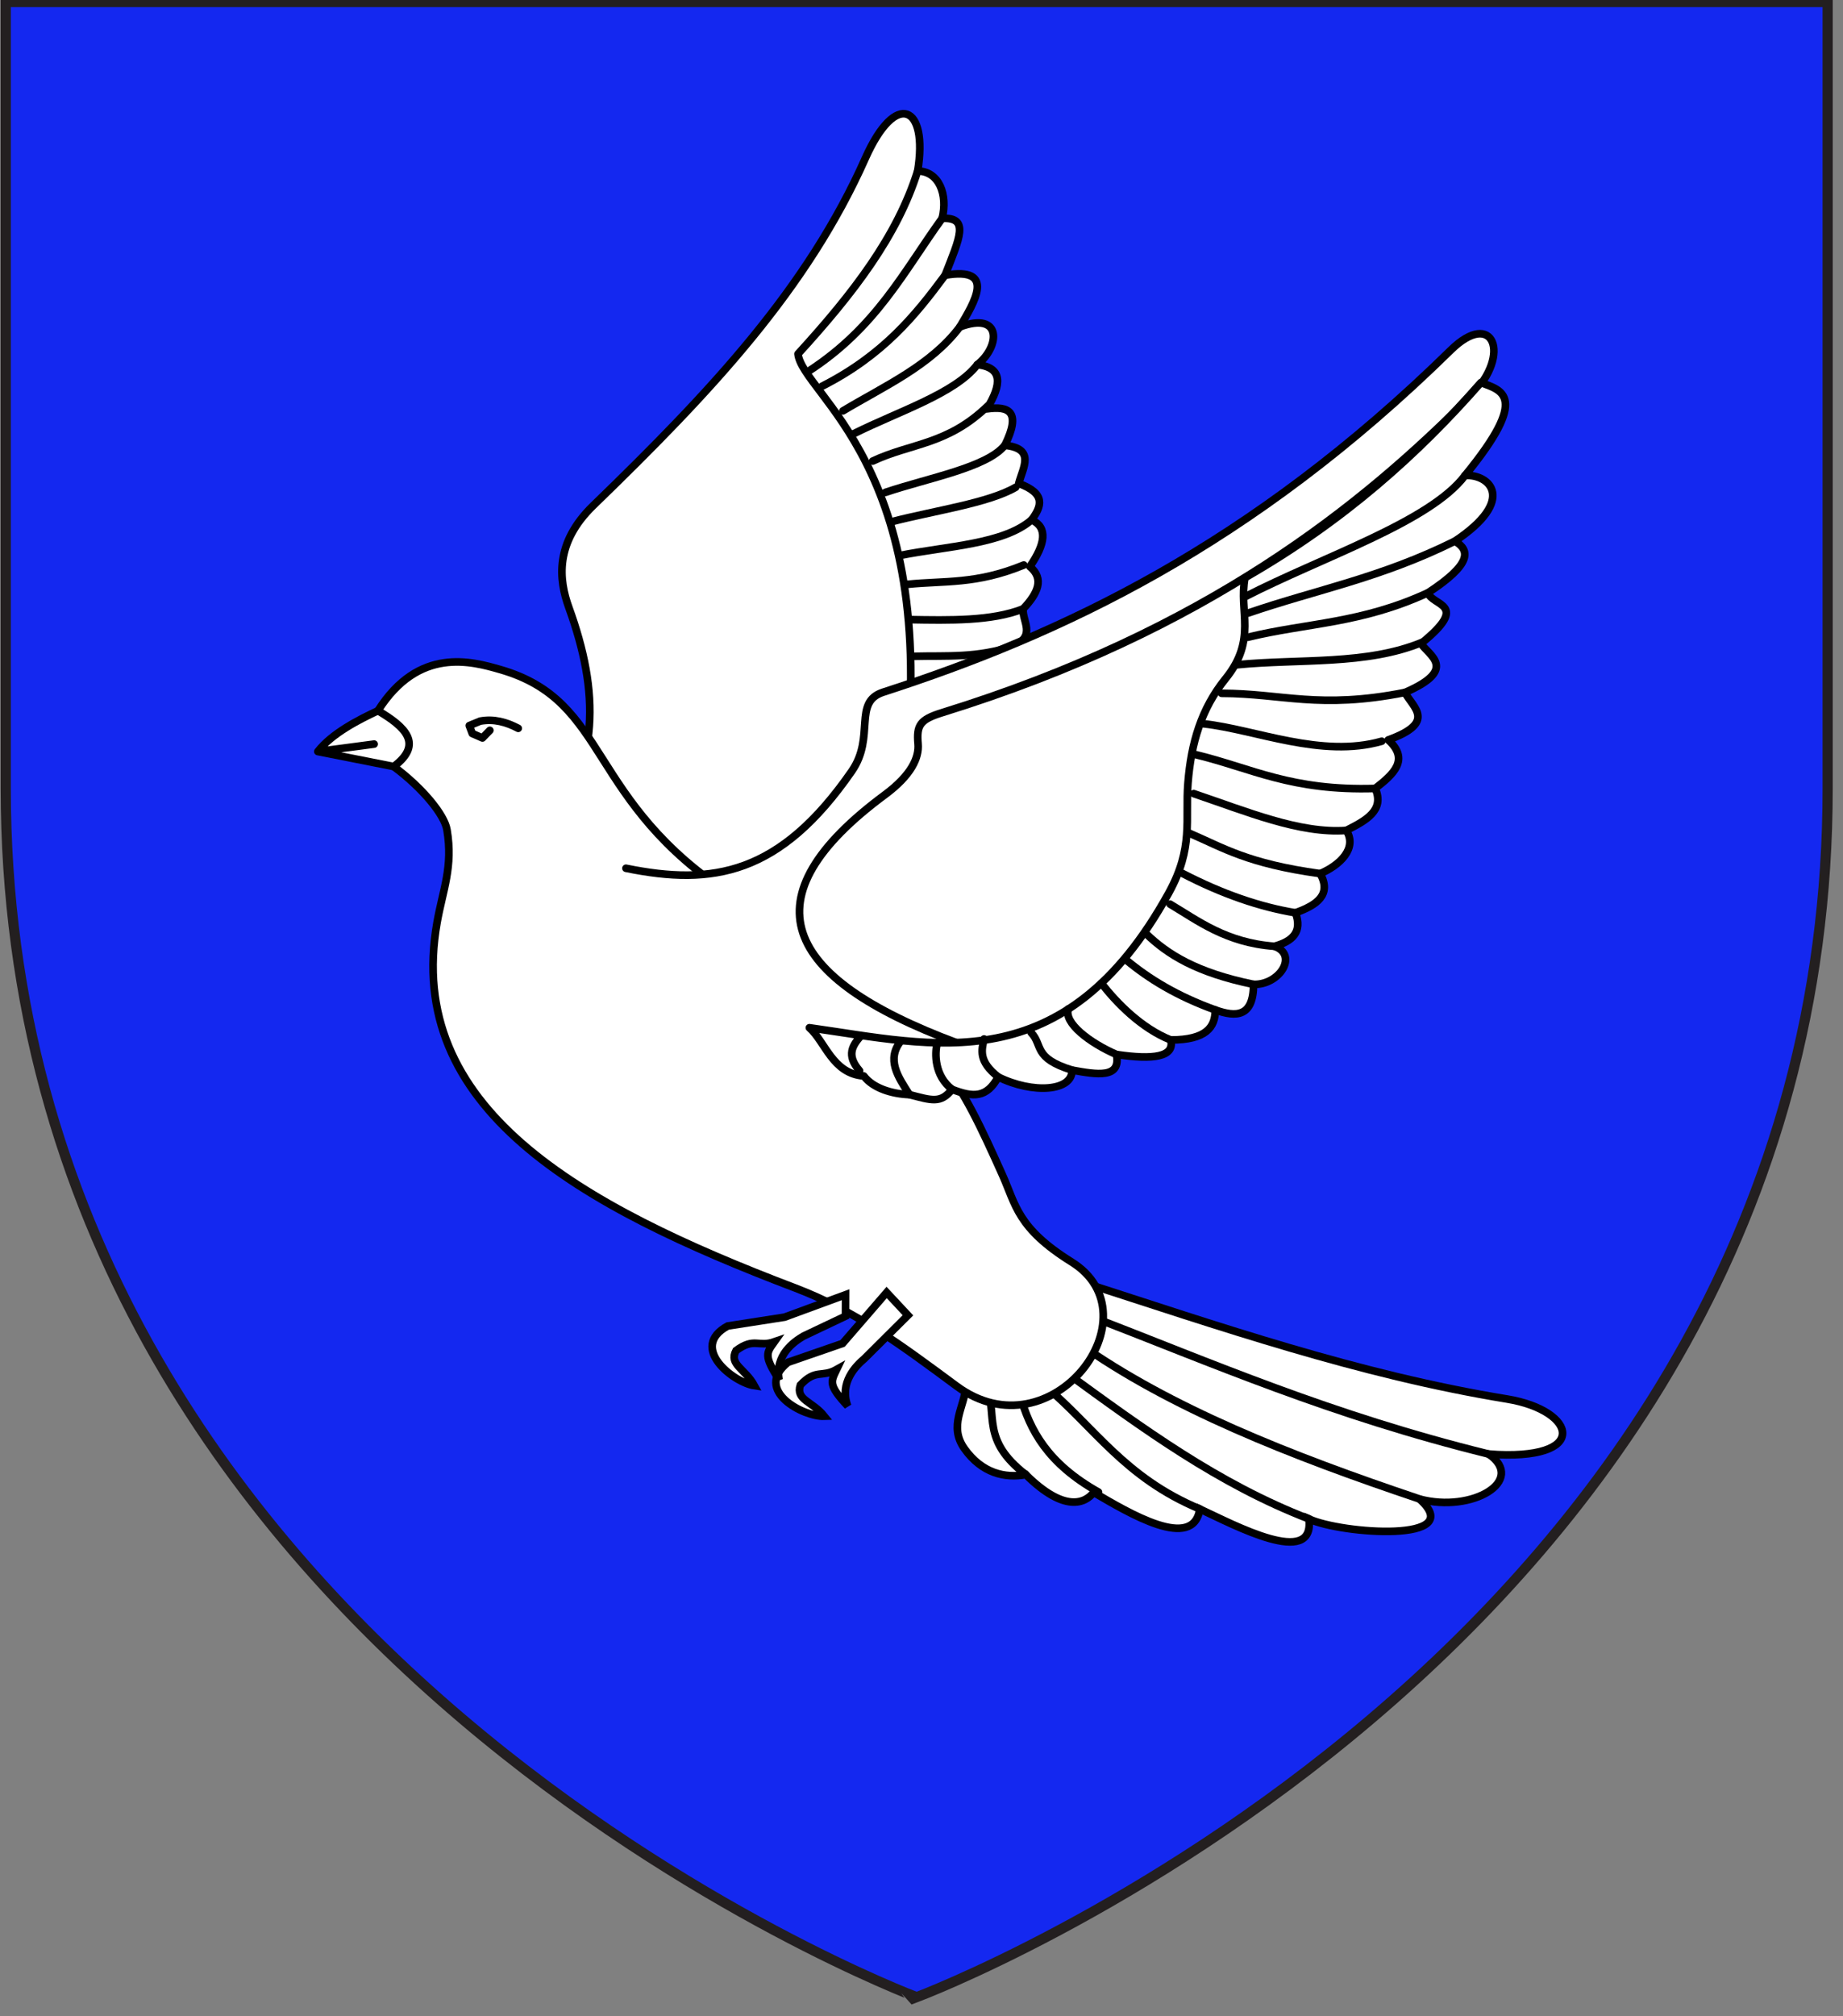 <?xml version="1.0" encoding="utf-8"?>
<!-- Generator: Adobe Illustrator 15.1.0, SVG Export Plug-In . SVG Version: 6.00 Build 0)  -->
<!DOCTYPE svg PUBLIC "-//W3C//DTD SVG 1.1//EN" "http://www.w3.org/Graphics/SVG/1.1/DTD/svg11.dtd">
<svg version="1.1" id="svg2" xmlns:svg="http://www.w3.org/2000/svg"
	 xmlns="http://www.w3.org/2000/svg" xmlns:xlink="http://www.w3.org/1999/xlink" x="0px" y="0px" width="181.417px"
	 height="198.425px" viewBox="0 0 181.417 198.425" enable-background="new 0 0 181.417 198.425" xml:space="preserve">
<rect x="0" y="0" width="181.417" height="198.425" fill="#808080" stroke="none"/>
<path id="path1411" fill="#1428F0" stroke="#231F20" d="M0.567,77.549V0.203h179.34c0,0,0-8.047,0,77.347
	c0,85.396-89.675,118.995-89.675,118.995S0.567,162.945,0.567,77.549z"/>
<g id="Pigeon">
	<path id="path5644-7" fill="#FFFFFF" stroke="#000000" stroke-width="0.75" d="M95.078,136.402
		c-0.114,2.035-1.74,3.918-0.139,6.168c1.722,2.42,3.995,2.924,6.038,2.551c3.816,3.781,5.861,2.812,6.678,1.748
		c3.472,2.029,9.808,5.846,10.451,1.635c3.367,1.562,11.338,5.848,10.74,0.979c3.215,1.482,15.721,2.391,10.885-1.961
		c5.209,1.395,10.535-1.816,6.813-4.422c10.073,0.75,8.702-4.291,1.813-5.418c-14.672-2.402-28.353-7.164-42.146-11.609
		L95.078,136.402z"/>
	<path id="path5646-7" fill="#FFFFFF" stroke="#000000" stroke-width="0.75" stroke-linecap="round" stroke-linejoin="round" d="
		M146.547,143.099c-15.57-3.84-27.091-8.898-39.52-13.688"/>
	<path id="path5648-8" fill="#FFFFFF" stroke="#000000" stroke-width="0.75" stroke-linecap="round" stroke-linejoin="round" d="
		M139.735,147.519c-12.732-4.271-24.647-8.996-33.59-15.367"/>
	<path id="path5650-3" fill="#FFFFFF" stroke="#000000" stroke-width="0.75" stroke-linecap="round" stroke-linejoin="round" d="
		M128.846,149.48c-8.937-3.445-16.396-8.938-23.885-14.393"/>
	<path id="path5652-8" fill="#FFFFFF" stroke="#000000" stroke-width="0.75" stroke-linecap="round" stroke-linejoin="round" d="
		M118.106,148.503c-7.438-3.102-10.373-8.055-15.311-12.184"/>
	<path id="path5654-3" fill="#FFFFFF" stroke="#000000" stroke-width="0.75" stroke-linecap="round" stroke-linejoin="round" d="
		M108.13,146.839c-4.993-2.809-6.764-6.078-7.717-9.541"/>
	<path id="path5656-7" fill="#FFFFFF" stroke="#000000" stroke-width="0.75" stroke-linecap="round" stroke-linejoin="round" d="
		M100.979,145.121c-4.44-3.428-2.758-5.84-3.857-8.713"/>
	<path id="path5707-0" fill="#FFFFFF" stroke="#000000" stroke-width="0.75" stroke-linecap="round" stroke-linejoin="round" d="
		M38.757,75.438l-7.471-1.478l5.543-0.733l-5.543,0.733c1.391-1.794,4.045-3.142,5.919-4.016l5.31,0.58l0.736,2.61L38.757,75.438z"
		/>
	<g id="g10923">
		<path id="path5711-1" fill="#FFFFFF" stroke="#000000" stroke-width="0.75" stroke-linecap="round" stroke-linejoin="round" d="
			M53.668,82.177c5.445-6.937,5.346-14.062,2.328-22.391c-0.999-2.753-1.395-6.357,2.408-10.041
			c11.711-11.342,21.072-21.351,26.782-34.179c2.998-6.732,6.209-5.206,5.146,1.262l6.04,77.717l-32.19,6.081l-8.23-17.877
			L53.668,82.177z"/>
		<path id="path5713-3" fill="#FFFFFF" stroke="#000000" stroke-width="0.75" stroke-linecap="round" stroke-linejoin="round" d="
			M90.33,16.83c-2.003,6.391-6.309,12.015-11.778,18c0.432,3.968,13.98,11.092,10.541,40.816l9.021-4.865
			c0.396-1.277,1.658-2.113,1.047-3.905c0.488-1.018,1.076-2.004,0.615-3.305c2.233-1.027,0.84-2.41,0.936-3.647
			c1.446-1.527,2.117-2.966,0.66-4.165c1.533-2.221,1.79-3.846,0.18-4.6c0.971-1.313,1.456-2.585-1.273-3.581
			c0.42-1.568,1.664-3.436-1.366-3.753c1.649-3.338,0.387-3.893-1.776-3.585c1.504-2.434,1.565-4.087-0.936-4.353
			c2.271-1.794,2.451-5.276-1.72-3.713c1.39-2.355,3.661-5.968-1.45-5.088c1.429-3.668,2.44-5.715-0.288-5.598
			C93.315,19.151,92.438,16.853,90.33,16.83L90.33,16.83z"/>
		<path id="path5715-4" fill="#FFFFFF" stroke="#000000" stroke-width="0.75" stroke-linecap="round" stroke-linejoin="round" d="
			M92.74,21.491c-3.759,5.201-6.475,10.713-13.149,15.042"/>
		<path id="path5717-9" fill="#FFFFFF" stroke="#000000" stroke-width="0.75" stroke-linecap="round" stroke-linejoin="round" d="
			M93.028,27.087c-2.938,3.971-6.105,7.872-12.109,10.925"/>
		<path id="path5719-6" fill="#FFFFFF" stroke="#000000" stroke-width="0.75" stroke-linecap="round" stroke-linejoin="round" d="
			M94.479,32.175c-2.857,3.791-7.393,5.799-11.502,8.26"/>
		<path id="path5721-5" fill="#FFFFFF" stroke="#000000" stroke-width="0.75" stroke-linecap="round" stroke-linejoin="round" d="
			M96.199,35.889c-2.147,2.822-7.777,4.605-12.119,6.773"/>
		<path id="path5723-1" fill="#FFFFFF" stroke="#000000" stroke-width="0.75" stroke-linecap="round" stroke-linejoin="round" d="
			M97.264,39.919c-3.996,3.887-7.576,3.674-11.358,5.456"/>
		<path id="path5725-0" fill="#FFFFFF" stroke="#000000" stroke-width="0.75" stroke-linecap="round" stroke-linejoin="round" d="
			M98.91,43.824c-1.765,2.188-7.482,3.195-11.758,4.634"/>
		<path id="path5727-9" fill="#FFFFFF" stroke="#000000" stroke-width="0.75" stroke-linecap="round" stroke-linejoin="round" d="
			M99.977,47.956c-2.66,1.553-8.02,2.299-12.222,3.391"/>
		<path id="path5729-9" fill="#FFFFFF" stroke="#000000" stroke-width="0.75" stroke-linecap="round" stroke-linejoin="round" d="
			M101.55,51.159c-2.772,2.412-8.339,2.582-12.966,3.507"/>
		<path id="path5731-6" fill="#FFFFFF" stroke="#000000" stroke-width="0.75" stroke-linecap="round" stroke-linejoin="round" d="
			M100.778,55.603c-4.689,1.931-7.814,1.526-11.463,1.903"/>
		<path id="path5733-8" fill="#FFFFFF" stroke="#000000" stroke-width="0.75" stroke-linecap="round" stroke-linejoin="round" d="
			M100.71,59.923c-3.104,1.215-7.188,1.124-11.259,1.054"/>
		<path id="path5735-3" fill="#FFFFFF" stroke="#000000" stroke-width="0.75" stroke-linecap="round" stroke-linejoin="round" d="
			M99.776,63.57c-3.623,1.211-6.601,0.937-9.727,1.017"/>
		<path id="path5737-4" fill="#FFFFFF" stroke="#000000" stroke-width="0.75" stroke-linecap="round" stroke-linejoin="round" d="
			M99.159,66.876c-5.229,1.087-6.848,1.015-9.538,1.286"/>
	</g>
	<path id="path5705-7" fill="#FFFFFF" stroke="#000000" stroke-width="0.75" stroke-linecap="round" stroke-linejoin="round" d="
		M37.206,69.943c4.017-6.353,9.253-4.852,12.038-4.051c10.896,3.131,8.342,12.92,22.983,22.347L86.653,76.9l0.523-6.782
		l19.788-8.137l20.902-12.072L117.569,91.48l-13.157,11.718l-11.616,1.688c2.077,2.396,3.812,6.135,5.874,10.73
		c1.327,2.953,1.461,5.242,6.812,8.576c8.469,5.273-1.986,19.117-11.322,12.213c-5.504-4.072-9.947-7.396-15.907-9.662
		c-21.328-8.107-38.444-17.709-35.233-35.943c0.57-3.234,1.597-5.475,0.978-9.141c-0.247-1.471-2.372-4.09-5.24-6.221
		C41.71,73.215,39.888,71.529,37.206,69.943z"/>
	<path id="path5709-8" fill="#FFFFFF" stroke="#000000" stroke-width="0.75" stroke-linecap="round" stroke-linejoin="round" d="
		M51.013,71.676c-1.174-0.62-2.405-0.955-3.75-0.708l-1.069,0.44l0.293,0.778l1.002,0.438l0.728-0.749"/>
	<path id="path5658-4" fill="#FFFFFF" stroke="#000000" stroke-width="0.75" stroke-linecap="round" stroke-linejoin="round" d="
		M61.615,85.447c8.55,1.745,15.17,0.651,22.235-9.562c2.342-3.386,0.06-6.785,3.083-7.765c17.434-5.642,36.144-14.314,55.876-33.664
		c4.18-4.097,5.99,0.434,2.076,4.384c-10.933,11.036-26.074,23.224-52.166,31.3c-2.18,0.675-2.508,1.247-2.35,3.06
		c0.119,1.36-0.664,3.087-3.258,5.01c-13.707,10.148-10.18,17.967,7.035,24.4"/>
	<path id="path5663-9" fill="#FFFFFF" stroke="#000000" stroke-width="0.75" stroke-linecap="round" stroke-linejoin="round" d="
		M122.552,56.858c9.775-5.604,17.062-12.184,23.22-19.206c1.998,0.768,4.91,1.252-1.561,9.141c2.434-0.15,5.107,2.398-0.999,6.462
		c1.524,0.901,1.671,2.256-2.644,5.079c0.414,1.35,4.226,1.025-0.682,4.998c0.715,1.146,3.735,2.513-1.59,4.817
		c0.807,1.5,3.133,2.937-1.645,4.667c2.129,1.93,0.537,3.367-1.281,4.775c0.954,2.163-0.92,3.157-2.844,4.131
		c1.1,1.75-0.613,3.417-2.573,4.253c1.146,2.069-0.315,3.094-2.433,3.854c0.705,1.894-0.306,2.81-2.065,3.295
		c2.374,0.867,0.495,3.826-2.062,3.749c-0.014,3.183-1.666,3.271-3.772,2.513c0.019,1.71-0.911,2.957-4.376,2.958
		c0.402,1.674-1.703,1.971-5.348,1.428c0.473,2.395-1.934,1.98-4.371,1.539c0.062,2.082-3.84,2.363-7.268,0.674
		c-1.123,2.07-2.445,2.031-4.54,1.221c-1.124,1.43-2.021,1.076-4.199,0.518c-1.716-0.059-3.59-0.633-4.487-1.832
		c-3.095-0.232-3.786-3.363-5.361-4.75c12.263,1.713,25.062,5.406,35.375-13.261c2.481-4.493,1.606-7.231,1.892-10.819
		c0.313-3.937,1.308-7.312,3.703-10.275C123.772,62.917,121.917,60.167,122.552,56.858L122.552,56.858z"/>
	<path id="path5701-9" fill="#FFFFFF" stroke="#000000" stroke-width="0.75" stroke-linecap="round" stroke-linejoin="round" d="
		M89.524,107.724c-1.125-1.75-2.322-3.467-0.812-5.326"/>
	<path id="path5703-2" fill="#FFFFFF" stroke="#000000" stroke-width="0.75" stroke-linecap="round" stroke-linejoin="round" d="
		M84.611,105.373c-1.352-1.555-0.667-2.502,0.114-3.418"/>
	<path id="path5665-5" fill="#FFFFFF" stroke="#000000" stroke-width="0.75" stroke-linecap="round" stroke-linejoin="round" d="
		M144.211,46.793c-3.426,4.572-14.05,8.018-21.664,11.938"/>
	<path id="path5667-5" fill="#FFFFFF" stroke="#000000" stroke-width="0.75" stroke-linecap="round" stroke-linejoin="round" d="
		M143.214,53.255c-7.351,3.643-13.589,4.761-20.354,7.079"/>
	<path id="path5669-3" fill="#FFFFFF" stroke="#000000" stroke-width="0.75" stroke-linecap="round" stroke-linejoin="round" d="
		M140.569,58.334c-6.611,3.046-11.84,2.95-17.742,4.379"/>
	<path id="path5671-3" fill="#FFFFFF" stroke="#000000" stroke-width="0.75" stroke-linecap="round" stroke-linejoin="round" d="
		M140.016,63.201c-5.494,2.281-12.104,1.615-18.236,2.219"/>
	<path id="path5673-3" fill="#FFFFFF" stroke="#000000" stroke-width="0.75" stroke-linecap="round" stroke-linejoin="round" d="
		M138.298,68.148c-8.45,1.675-12.085,0.094-18.047,0.083"/>
	<path id="path5675-7" fill="#FFFFFF" stroke="#000000" stroke-width="0.75" stroke-linecap="round" stroke-linejoin="round" d="
		M136.016,72.946c-5.945,1.695-12.408-1.149-17.521-1.716"/>
	<path id="path5677-4" fill="#FFFFFF" stroke="#000000" stroke-width="0.75" stroke-linecap="round" stroke-linejoin="round" d="
		M135.373,77.594c-8.284,0.26-12.151-1.99-17.636-3.32"/>
	<path id="path5679-3" fill="#FFFFFF" stroke="#000000" stroke-width="0.75" stroke-linecap="round" stroke-linejoin="round" d="
		M132.53,81.724c-4.596,0.343-9.879-1.889-15.026-3.621"/>
	<path id="path5681-8" fill="#FFFFFF" stroke="#000000" stroke-width="0.75" stroke-linecap="round" stroke-linejoin="round" d="
		M129.956,85.977c-7.188-0.996-9.53-2.541-12.865-3.973"/>
	<path id="path5683-0" fill="#FFFFFF" stroke="#000000" stroke-width="0.75" stroke-linecap="round" stroke-linejoin="round" d="
		M127.524,89.833c-3.472-0.572-7.174-1.827-11.15-3.891"/>
	<path id="path5685-8" fill="#FFFFFF" stroke="#000000" stroke-width="0.75" stroke-linecap="round" stroke-linejoin="round" d="
		M125.458,93.127c-4.775-0.352-7.55-2.526-10.277-4.146"/>
	<path id="path5687-8" fill="#FFFFFF" stroke="#000000" stroke-width="0.75" stroke-linecap="round" stroke-linejoin="round" d="
		M123.399,96.875c-5.668-1.166-8.475-2.971-10.535-4.941"/>
	<path id="path5689-0" fill="#FFFFFF" stroke="#000000" stroke-width="0.75" stroke-linecap="round" stroke-linejoin="round" d="
		M119.626,99.39c-3.792-1.37-6.534-3.06-8.755-4.905"/>
	<path id="path5691-6" fill="#FFFFFF" stroke="#000000" stroke-width="0.75" stroke-linecap="round" stroke-linejoin="round" d="
		M115.248,102.349c-2.918-1.16-5.335-3.665-6.831-5.58"/>
	<path id="path5693-8" fill="#FFFFFF" stroke="#000000" stroke-width="0.75" stroke-linecap="round" stroke-linejoin="round" d="
		M109.901,103.775c-2.617-1.135-5.221-3.105-4.736-4.486"/>
	<path id="path5695-1" fill="#FFFFFF" stroke="#000000" stroke-width="0.75" stroke-linecap="round" stroke-linejoin="round" d="
		M105.532,105.314c-3.87-1.195-2.848-2.461-4.034-3.695"/>
	<path id="path5697-9" fill="#FFFFFF" stroke="#000000" stroke-width="0.75" stroke-linecap="round" stroke-linejoin="round" d="
		M98.262,105.986c-1.957-1.535-1.645-2.633-1.395-3.74"/>
	<path id="path5699-8" fill="#FFFFFF" stroke="#000000" stroke-width="0.75" stroke-linecap="round" stroke-linejoin="round" d="
		M93.723,107.208c-1.748-1.34-1.72-3.533-1.476-4.51"/>
	<path id="path5908-9" fill="#FFFFFF" stroke="#000000" stroke-width="0.75" d="M77.566,134.068
		c-3.458,2.773,1.53,5.383,3.579,5.307c-1.181-1.482-2.845-1.588-2.363-3.07c1.542-1.631,2.096-0.697,3.573-1.529
		c-0.572,1.195-0.844,1.52,1.086,3.588c-0.839-2.301,0.807-3.947,1.642-4.652l4.292-4.271l-2.097-2.246l-4.338,5.014L77.566,134.068
		L77.566,134.068z"/>
	<path id="path5910-7" fill="#FFFFFF" stroke="#000000" stroke-width="0.75" d="M71.629,130.496
		c-3.871,2.115,0.601,5.576,2.632,5.869c-0.914-1.676-2.535-2.074-1.81-3.449c1.793-1.328,2.183-0.311,3.777-0.867
		c-0.767,1.076-1.088,1.35,0.464,3.73c-0.438-2.416,1.46-3.742,2.4-4.289l4.138-1.965l0.008-2.111l-6.004,2.209L71.629,130.496
		L71.629,130.496L71.629,130.496z"/>
</g>
</svg>
